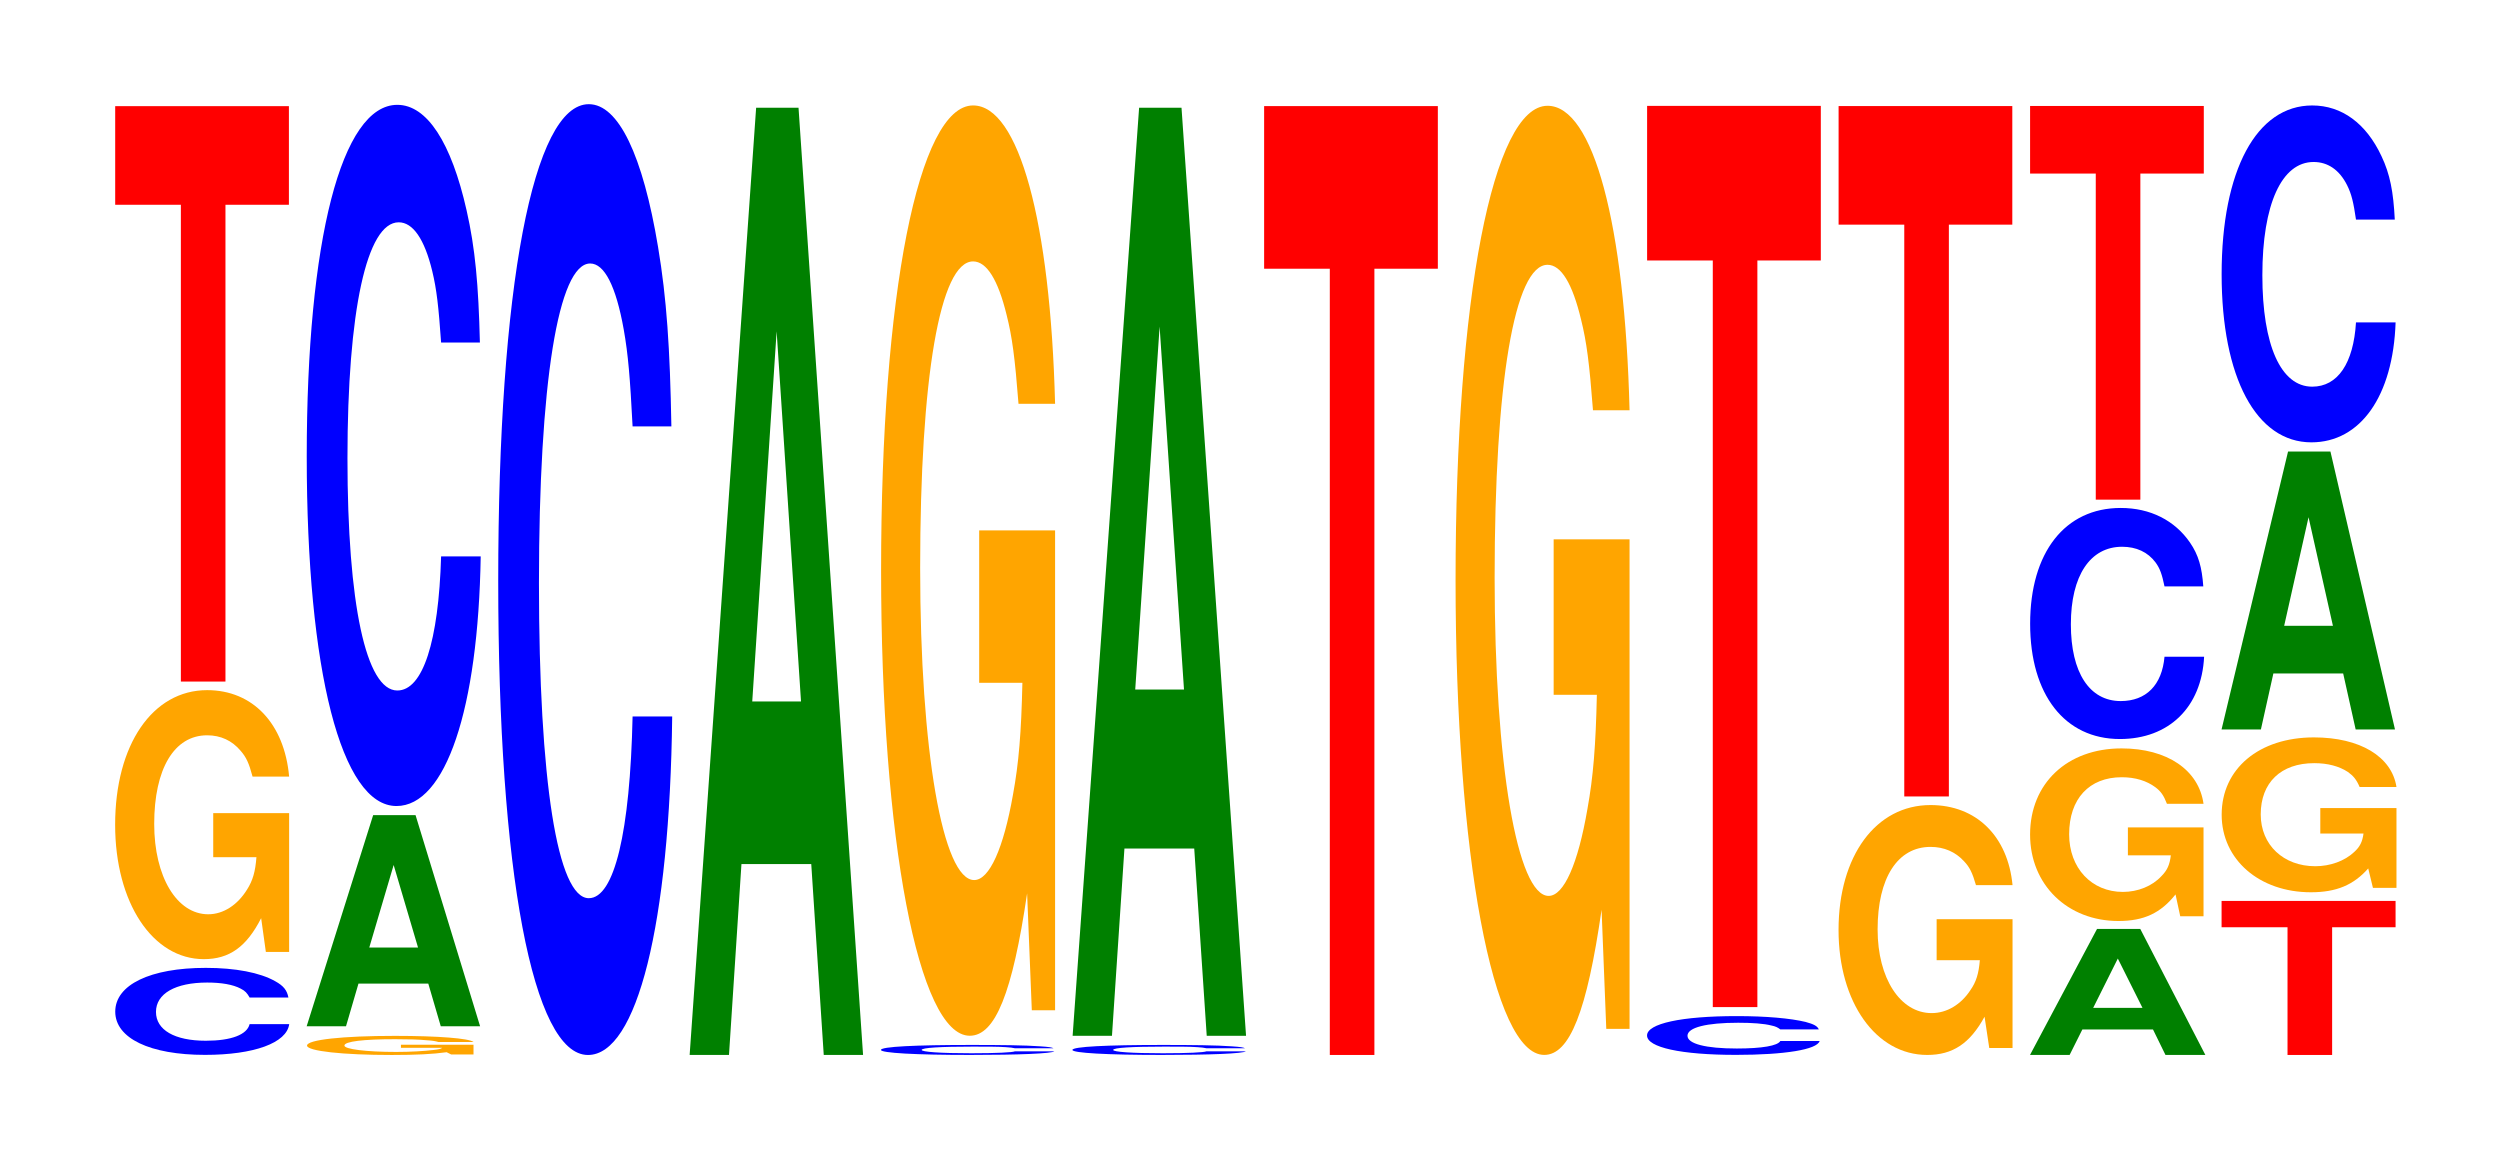 <?xml version="1.0" encoding="UTF-8"?>
<svg xmlns="http://www.w3.org/2000/svg" xmlns:xlink="http://www.w3.org/1999/xlink" width="141pt" height="66pt" viewBox="0 0 141 66" version="1.1">
<defs>
<g>
<symbol overflow="visible" id="glyph0-0">
<path style="stroke:none;" d="M 10.438 -3.094 C 10.359 -3.5 10.172 -3.75 9.688 -4.016 C 8.828 -4.5 7.453 -4.766 5.781 -4.766 C 2.641 -4.766 0.672 -3.812 0.672 -2.297 C 0.672 -0.797 2.625 0.141 5.734 0.141 C 8.5 0.141 10.344 -0.531 10.484 -1.594 L 8.25 -1.594 C 8.109 -1 7.219 -0.656 5.781 -0.656 C 4.016 -0.656 2.969 -1.266 2.969 -2.281 C 2.969 -3.312 4.062 -3.938 5.859 -3.938 C 6.656 -3.938 7.312 -3.828 7.75 -3.594 C 8 -3.469 8.109 -3.344 8.25 -3.094 Z M 10.438 -3.094 "/>
</symbol>
<symbol overflow="visible" id="glyph1-0">
<path style="stroke:none;" d="M 10.422 -7.781 L 6.141 -7.781 L 6.141 -5.297 L 8.578 -5.297 C 8.516 -4.484 8.375 -3.984 8.047 -3.469 C 7.516 -2.609 6.719 -2.078 5.859 -2.078 C 4.094 -2.078 2.812 -4.188 2.812 -7.172 C 2.812 -10.281 3.938 -12.172 5.797 -12.172 C 6.562 -12.172 7.203 -11.875 7.688 -11.297 C 8 -10.938 8.156 -10.609 8.359 -9.844 L 10.422 -9.844 C 10.156 -12.828 8.375 -14.719 5.797 -14.719 C 2.719 -14.719 0.609 -11.641 0.609 -7.125 C 0.609 -2.734 2.719 0.453 5.609 0.453 C 7.047 0.453 8.016 -0.234 8.844 -1.859 L 9.109 0.047 L 10.422 0.047 Z M 10.422 -7.781 "/>
</symbol>
<symbol overflow="visible" id="glyph2-0">
<path style="stroke:none;" d="M 6.453 -26.891 L 10.031 -26.891 L 10.031 -32.453 L 0.234 -32.453 L 0.234 -26.891 L 3.938 -26.891 L 3.938 0 L 6.453 0 Z M 6.453 -26.891 "/>
</symbol>
<symbol overflow="visible" id="glyph3-0">
<path style="stroke:none;" d="M 9.984 -0.547 L 5.891 -0.547 L 5.891 -0.375 L 8.219 -0.375 C 8.156 -0.312 8.016 -0.281 7.719 -0.25 C 7.203 -0.188 6.438 -0.141 5.625 -0.141 C 3.922 -0.141 2.703 -0.297 2.703 -0.5 C 2.703 -0.734 3.781 -0.859 5.562 -0.859 C 6.297 -0.859 6.906 -0.844 7.375 -0.797 C 7.672 -0.781 7.828 -0.75 8 -0.703 L 9.984 -0.703 C 9.734 -0.906 8.016 -1.047 5.547 -1.047 C 2.594 -1.047 0.594 -0.828 0.594 -0.5 C 0.594 -0.188 2.609 0.031 5.375 0.031 C 6.75 0.031 7.688 -0.016 8.469 -0.125 L 8.719 0 L 9.984 0 Z M 9.984 -0.547 "/>
</symbol>
<symbol overflow="visible" id="glyph4-0">
<path style="stroke:none;" d="M 7.234 -2.406 L 7.938 0 L 10.156 0 L 6.516 -11.906 L 4.125 -11.906 L 0.375 0 L 2.594 0 L 3.297 -2.406 Z M 6.656 -4.438 L 3.906 -4.438 L 5.281 -9.094 Z M 6.656 -4.438 "/>
</symbol>
<symbol overflow="visible" id="glyph5-0">
<path style="stroke:none;" d="M 10.438 -24.953 C 10.359 -28.219 10.172 -30.281 9.688 -32.406 C 8.828 -36.234 7.453 -38.359 5.781 -38.359 C 2.641 -38.359 0.672 -30.75 0.672 -18.531 C 0.672 -6.422 2.625 1.188 5.734 1.188 C 8.5 1.188 10.344 -4.25 10.484 -12.891 L 8.25 -12.891 C 8.109 -8.078 7.219 -5.328 5.781 -5.328 C 4.016 -5.328 2.969 -10.203 2.969 -18.422 C 2.969 -26.766 4.062 -31.734 5.859 -31.734 C 6.656 -31.734 7.312 -30.797 7.75 -28.984 C 8 -27.953 8.109 -26.969 8.25 -24.953 Z M 10.438 -24.953 "/>
</symbol>
<symbol overflow="visible" id="glyph6-0">
<path style="stroke:none;" d="M 10.438 -33.844 C 10.359 -38.266 10.172 -41.062 9.688 -43.953 C 8.828 -49.141 7.453 -52.016 5.781 -52.016 C 2.641 -52.016 0.672 -41.703 0.672 -25.125 C 0.672 -8.703 2.625 1.609 5.734 1.609 C 8.5 1.609 10.344 -5.75 10.484 -17.484 L 8.25 -17.484 C 8.109 -10.953 7.219 -7.234 5.781 -7.234 C 4.016 -7.234 2.969 -13.828 2.969 -25 C 2.969 -36.297 4.062 -43.031 5.859 -43.031 C 6.656 -43.031 7.312 -41.766 7.75 -39.312 C 8 -37.906 8.109 -36.578 8.25 -33.844 Z M 10.438 -33.844 "/>
</symbol>
<symbol overflow="visible" id="glyph7-0">
<path style="stroke:none;" d="M 7.234 -10.766 L 7.938 0 L 10.156 0 L 6.516 -53.422 L 4.125 -53.422 L 0.375 0 L 2.594 0 L 3.297 -10.766 Z M 6.656 -19.938 L 3.906 -19.938 L 5.281 -40.812 Z M 6.656 -19.938 "/>
</symbol>
<symbol overflow="visible" id="glyph8-0">
<path style="stroke:none;" d="M 10.406 -0.359 C 10.328 -0.406 10.141 -0.438 9.656 -0.469 C 8.812 -0.531 7.438 -0.547 5.766 -0.547 C 2.625 -0.547 0.672 -0.453 0.672 -0.266 C 0.672 -0.094 2.609 0.016 5.703 0.016 C 8.469 0.016 10.312 -0.062 10.453 -0.188 L 8.234 -0.188 C 8.094 -0.125 7.188 -0.078 5.766 -0.078 C 4 -0.078 2.969 -0.156 2.969 -0.266 C 2.969 -0.391 4.047 -0.453 5.844 -0.453 C 6.641 -0.453 7.297 -0.453 7.719 -0.422 C 7.969 -0.406 8.094 -0.391 8.234 -0.359 Z M 10.406 -0.359 "/>
</symbol>
<symbol overflow="visible" id="glyph9-0">
<path style="stroke:none;" d="M 10.422 -26.922 L 6.141 -26.922 L 6.141 -18.328 L 8.578 -18.328 C 8.516 -15.516 8.375 -13.797 8.047 -12.016 C 7.516 -9 6.719 -7.203 5.859 -7.203 C 4.094 -7.203 2.812 -14.484 2.812 -24.797 C 2.812 -35.578 3.938 -42.094 5.797 -42.094 C 6.562 -42.094 7.203 -41.062 7.688 -39.078 C 8 -37.844 8.156 -36.672 8.359 -34.062 L 10.422 -34.062 C 10.156 -44.359 8.375 -50.891 5.797 -50.891 C 2.719 -50.891 0.609 -40.234 0.609 -24.656 C 0.609 -9.484 2.719 1.578 5.609 1.578 C 7.047 1.578 8.016 -0.828 8.844 -6.453 L 9.109 0.141 L 10.422 0.141 Z M 10.422 -26.922 "/>
</symbol>
<symbol overflow="visible" id="glyph10-0">
<path style="stroke:none;" d="M 7.234 -10.562 L 7.938 0 L 10.156 0 L 6.516 -52.344 L 4.125 -52.344 L 0.375 0 L 2.594 0 L 3.297 -10.562 Z M 6.656 -19.531 L 3.906 -19.531 L 5.281 -40 Z M 6.656 -19.531 "/>
</symbol>
<symbol overflow="visible" id="glyph11-0">
<path style="stroke:none;" d="M 6.453 -44.344 L 10.031 -44.344 L 10.031 -53.516 L 0.234 -53.516 L 0.234 -44.344 L 3.938 -44.344 L 3.938 0 L 6.453 0 Z M 6.453 -44.344 "/>
</symbol>
<symbol overflow="visible" id="glyph12-0">
<path style="stroke:none;" d="M 10.422 -27.469 L 6.141 -27.469 L 6.141 -18.703 L 8.578 -18.703 C 8.516 -15.828 8.375 -14.078 8.047 -12.266 C 7.516 -9.172 6.719 -7.359 5.859 -7.359 C 4.094 -7.359 2.812 -14.781 2.812 -25.297 C 2.812 -36.297 3.938 -42.953 5.797 -42.953 C 6.562 -42.953 7.203 -41.891 7.688 -39.859 C 8 -38.609 8.156 -37.406 8.359 -34.75 L 10.422 -34.75 C 10.156 -45.266 8.375 -51.922 5.797 -51.922 C 2.719 -51.922 0.609 -41.062 0.609 -25.156 C 0.609 -9.672 2.719 1.609 5.609 1.609 C 7.047 1.609 8.016 -0.844 8.844 -6.578 L 9.109 0.141 L 10.422 0.141 Z M 10.422 -27.469 "/>
</symbol>
<symbol overflow="visible" id="glyph13-0">
<path style="stroke:none;" d="M 10.359 -1.375 C 10.281 -1.562 10.078 -1.672 9.609 -1.797 C 8.766 -2 7.391 -2.125 5.734 -2.125 C 2.609 -2.125 0.672 -1.703 0.672 -1.031 C 0.672 -0.359 2.594 0.062 5.688 0.062 C 8.422 0.062 10.266 -0.234 10.406 -0.719 L 8.188 -0.719 C 8.047 -0.453 7.156 -0.297 5.734 -0.297 C 3.984 -0.297 2.953 -0.562 2.953 -1.016 C 2.953 -1.484 4.031 -1.75 5.812 -1.75 C 6.609 -1.75 7.266 -1.703 7.688 -1.594 C 7.922 -1.547 8.047 -1.484 8.188 -1.375 Z M 10.359 -1.375 "/>
</symbol>
<symbol overflow="visible" id="glyph14-0">
<path style="stroke:none;" d="M 6.453 -42.109 L 10.031 -42.109 L 10.031 -50.828 L 0.234 -50.828 L 0.234 -42.109 L 3.938 -42.109 L 3.938 0 L 6.453 0 Z M 6.453 -42.109 "/>
</symbol>
<symbol overflow="visible" id="glyph15-0">
<path style="stroke:none;" d="M 10.422 -7.234 L 6.141 -7.234 L 6.141 -4.922 L 8.578 -4.922 C 8.516 -4.172 8.375 -3.703 8.047 -3.234 C 7.516 -2.422 6.719 -1.938 5.859 -1.938 C 4.094 -1.938 2.812 -3.891 2.812 -6.656 C 2.812 -9.562 3.938 -11.312 5.797 -11.312 C 6.562 -11.312 7.203 -11.031 7.688 -10.5 C 8 -10.172 8.156 -9.859 8.359 -9.156 L 10.422 -9.156 C 10.156 -11.922 8.375 -13.672 5.797 -13.672 C 2.719 -13.672 0.609 -10.812 0.609 -6.625 C 0.609 -2.547 2.719 0.422 5.609 0.422 C 7.047 0.422 8.016 -0.219 8.844 -1.734 L 9.109 0.031 L 10.422 0.031 Z M 10.422 -7.234 "/>
</symbol>
<symbol overflow="visible" id="glyph16-0">
<path style="stroke:none;" d="M 6.453 -32.25 L 10.031 -32.25 L 10.031 -38.938 L 0.234 -38.938 L 0.234 -32.25 L 3.938 -32.25 L 3.938 0 L 6.453 0 Z M 6.453 -32.25 "/>
</symbol>
<symbol overflow="visible" id="glyph17-0">
<path style="stroke:none;" d="M 7.312 -1.438 L 8.016 0 L 10.266 0 L 6.594 -7.109 L 4.156 -7.109 L 0.375 0 L 2.609 0 L 3.328 -1.438 Z M 6.719 -2.656 L 3.938 -2.656 L 5.328 -5.438 Z M 6.719 -2.656 "/>
</symbol>
<symbol overflow="visible" id="glyph18-0">
<path style="stroke:none;" d="M 10.391 -4.984 L 6.125 -4.984 L 6.125 -3.406 L 8.547 -3.406 C 8.484 -2.875 8.344 -2.562 8.016 -2.234 C 7.5 -1.672 6.688 -1.344 5.844 -1.344 C 4.078 -1.344 2.812 -2.688 2.812 -4.594 C 2.812 -6.594 3.938 -7.812 5.781 -7.812 C 6.547 -7.812 7.188 -7.609 7.672 -7.25 C 7.984 -7.016 8.141 -6.797 8.328 -6.312 L 10.391 -6.312 C 10.125 -8.219 8.344 -9.438 5.766 -9.438 C 2.703 -9.438 0.609 -7.469 0.609 -4.578 C 0.609 -1.75 2.719 0.297 5.594 0.297 C 7.031 0.297 7.984 -0.156 8.812 -1.203 L 9.078 0.031 L 10.391 0.031 Z M 10.391 -4.984 "/>
</symbol>
<symbol overflow="visible" id="glyph19-0">
<path style="stroke:none;" d="M 10.438 -8.219 C 10.359 -9.297 10.172 -9.984 9.688 -10.688 C 8.828 -11.938 7.453 -12.641 5.781 -12.641 C 2.641 -12.641 0.672 -10.141 0.672 -6.109 C 0.672 -2.109 2.625 0.391 5.734 0.391 C 8.5 0.391 10.344 -1.406 10.484 -4.25 L 8.25 -4.25 C 8.109 -2.656 7.219 -1.75 5.781 -1.75 C 4.016 -1.75 2.969 -3.359 2.969 -6.078 C 2.969 -8.828 4.062 -10.453 5.859 -10.453 C 6.656 -10.453 7.312 -10.156 7.75 -9.562 C 8 -9.219 8.109 -8.891 8.25 -8.219 Z M 10.438 -8.219 "/>
</symbol>
<symbol overflow="visible" id="glyph20-0">
<path style="stroke:none;" d="M 6.453 -18.391 L 10.031 -18.391 L 10.031 -22.203 L 0.234 -22.203 L 0.234 -18.391 L 3.938 -18.391 L 3.938 0 L 6.453 0 Z M 6.453 -18.391 "/>
</symbol>
<symbol overflow="visible" id="glyph21-0">
<path style="stroke:none;" d="M 6.469 -7.203 L 10.047 -7.203 L 10.047 -8.688 L 0.234 -8.688 L 0.234 -7.203 L 3.953 -7.203 L 3.953 0 L 6.469 0 Z M 6.469 -7.203 "/>
</symbol>
<symbol overflow="visible" id="glyph22-0">
<path style="stroke:none;" d="M 10.484 -4.484 L 6.188 -4.484 L 6.188 -3.047 L 8.625 -3.047 C 8.562 -2.578 8.422 -2.297 8.094 -2 C 7.562 -1.5 6.75 -1.203 5.906 -1.203 C 4.109 -1.203 2.828 -2.406 2.828 -4.125 C 2.828 -5.922 3.969 -7.016 5.844 -7.016 C 6.609 -7.016 7.25 -6.844 7.75 -6.516 C 8.047 -6.297 8.219 -6.109 8.406 -5.672 L 10.484 -5.672 C 10.219 -7.391 8.422 -8.469 5.828 -8.469 C 2.734 -8.469 0.625 -6.703 0.625 -4.109 C 0.625 -1.578 2.75 0.266 5.656 0.266 C 7.094 0.266 8.062 -0.141 8.891 -1.078 L 9.156 0.016 L 10.484 0.016 Z M 10.484 -4.484 "/>
</symbol>
<symbol overflow="visible" id="glyph23-0">
<path style="stroke:none;" d="M 7.234 -3.156 L 7.938 0 L 10.156 0 L 6.516 -15.672 L 4.125 -15.672 L 0.375 0 L 2.594 0 L 3.297 -3.156 Z M 6.656 -5.844 L 3.906 -5.844 L 5.281 -11.969 Z M 6.656 -5.844 "/>
</symbol>
<symbol overflow="visible" id="glyph24-0">
<path style="stroke:none;" d="M 10.438 -11.984 C 10.359 -13.547 10.172 -14.547 9.688 -15.562 C 8.828 -17.406 7.453 -18.422 5.781 -18.422 C 2.641 -18.422 0.672 -14.766 0.672 -8.906 C 0.672 -3.078 2.625 0.578 5.734 0.578 C 8.5 0.578 10.344 -2.031 10.484 -6.188 L 8.25 -6.188 C 8.109 -3.875 7.219 -2.562 5.781 -2.562 C 4.016 -2.562 2.969 -4.891 2.969 -8.844 C 2.969 -12.859 4.062 -15.234 5.859 -15.234 C 6.656 -15.234 7.312 -14.797 7.75 -13.922 C 8 -13.422 8.109 -12.953 8.25 -11.984 Z M 10.438 -11.984 "/>
</symbol>
</g>
</defs>
<g id="surface1">
<g style="fill:rgb(0%,0%,100%);fill-opacity:1;">
  <use xlink:href="#glyph0-0" x="5.828" y="59.354"/>
</g>
<g style="fill:rgb(100%,64.647%,0%);fill-opacity:1;">
  <use xlink:href="#glyph1-0" x="5.885" y="53.643"/>
</g>
<g style="fill:rgb(100%,0%,0%);fill-opacity:1;">
  <use xlink:href="#glyph2-0" x="6.263" y="38.44"/>
</g>
<g style="fill:rgb(100%,64.647%,0%);fill-opacity:1;">
  <use xlink:href="#glyph3-0" x="16.722" y="59.47"/>
</g>
<g style="fill:rgb(0%,50.194%,0%);fill-opacity:1;">
  <use xlink:href="#glyph4-0" x="16.921" y="57.88"/>
</g>
<g style="fill:rgb(0%,0%,100%);fill-opacity:1;">
  <use xlink:href="#glyph5-0" x="16.628" y="44.272"/>
</g>
<g style="fill:rgb(0%,0%,100%);fill-opacity:1;">
  <use xlink:href="#glyph6-0" x="27.428" y="57.892"/>
</g>
<g style="fill:rgb(0%,50.194%,0%);fill-opacity:1;">
  <use xlink:href="#glyph7-0" x="38.521" y="59.5"/>
</g>
<g style="fill:rgb(0%,0%,100%);fill-opacity:1;">
  <use xlink:href="#glyph8-0" x="49.013" y="59.482"/>
</g>
<g style="fill:rgb(100%,64.647%,0%);fill-opacity:1;">
  <use xlink:href="#glyph9-0" x="49.085" y="56.838"/>
</g>
<g style="fill:rgb(0%,0%,100%);fill-opacity:1;">
  <use xlink:href="#glyph8-0" x="59.813" y="59.482"/>
</g>
<g style="fill:rgb(0%,50.194%,0%);fill-opacity:1;">
  <use xlink:href="#glyph10-0" x="60.121" y="58.42"/>
</g>
<g style="fill:rgb(100%,0%,0%);fill-opacity:1;">
  <use xlink:href="#glyph11-0" x="71.063" y="59.5"/>
</g>
<g style="fill:rgb(100%,64.647%,0%);fill-opacity:1;">
  <use xlink:href="#glyph12-0" x="81.485" y="57.888"/>
</g>
<g style="fill:rgb(0%,0%,100%);fill-opacity:1;">
  <use xlink:href="#glyph13-0" x="92.221" y="59.433"/>
</g>
<g style="fill:rgb(100%,0%,0%);fill-opacity:1;">
  <use xlink:href="#glyph14-0" x="92.663" y="56.8"/>
</g>
<g style="fill:rgb(100%,64.647%,0%);fill-opacity:1;">
  <use xlink:href="#glyph15-0" x="103.085" y="59.077"/>
</g>
<g style="fill:rgb(100%,0%,0%);fill-opacity:1;">
  <use xlink:href="#glyph16-0" x="103.463" y="44.92"/>
</g>
<g style="fill:rgb(0%,50.194%,0%);fill-opacity:1;">
  <use xlink:href="#glyph17-0" x="114.117" y="59.5"/>
</g>
<g style="fill:rgb(100%,64.647%,0%);fill-opacity:1;">
  <use xlink:href="#glyph18-0" x="113.888" y="51.648"/>
</g>
<g style="fill:rgb(0%,0%,100%);fill-opacity:1;">
  <use xlink:href="#glyph19-0" x="113.828" y="41.29"/>
</g>
<g style="fill:rgb(100%,0%,0%);fill-opacity:1;">
  <use xlink:href="#glyph20-0" x="114.263" y="28.18"/>
</g>
<g style="fill:rgb(100%,0%,0%);fill-opacity:1;">
  <use xlink:href="#glyph21-0" x="125.063" y="59.5"/>
</g>
<g style="fill:rgb(100%,64.647%,0%);fill-opacity:1;">
  <use xlink:href="#glyph22-0" x="124.677" y="50.058"/>
</g>
<g style="fill:rgb(0%,50.194%,0%);fill-opacity:1;">
  <use xlink:href="#glyph23-0" x="124.921" y="41.14"/>
</g>
<g style="fill:rgb(0%,0%,100%);fill-opacity:1;">
  <use xlink:href="#glyph24-0" x="124.628" y="24.37"/>
</g>
</g>
</svg>
